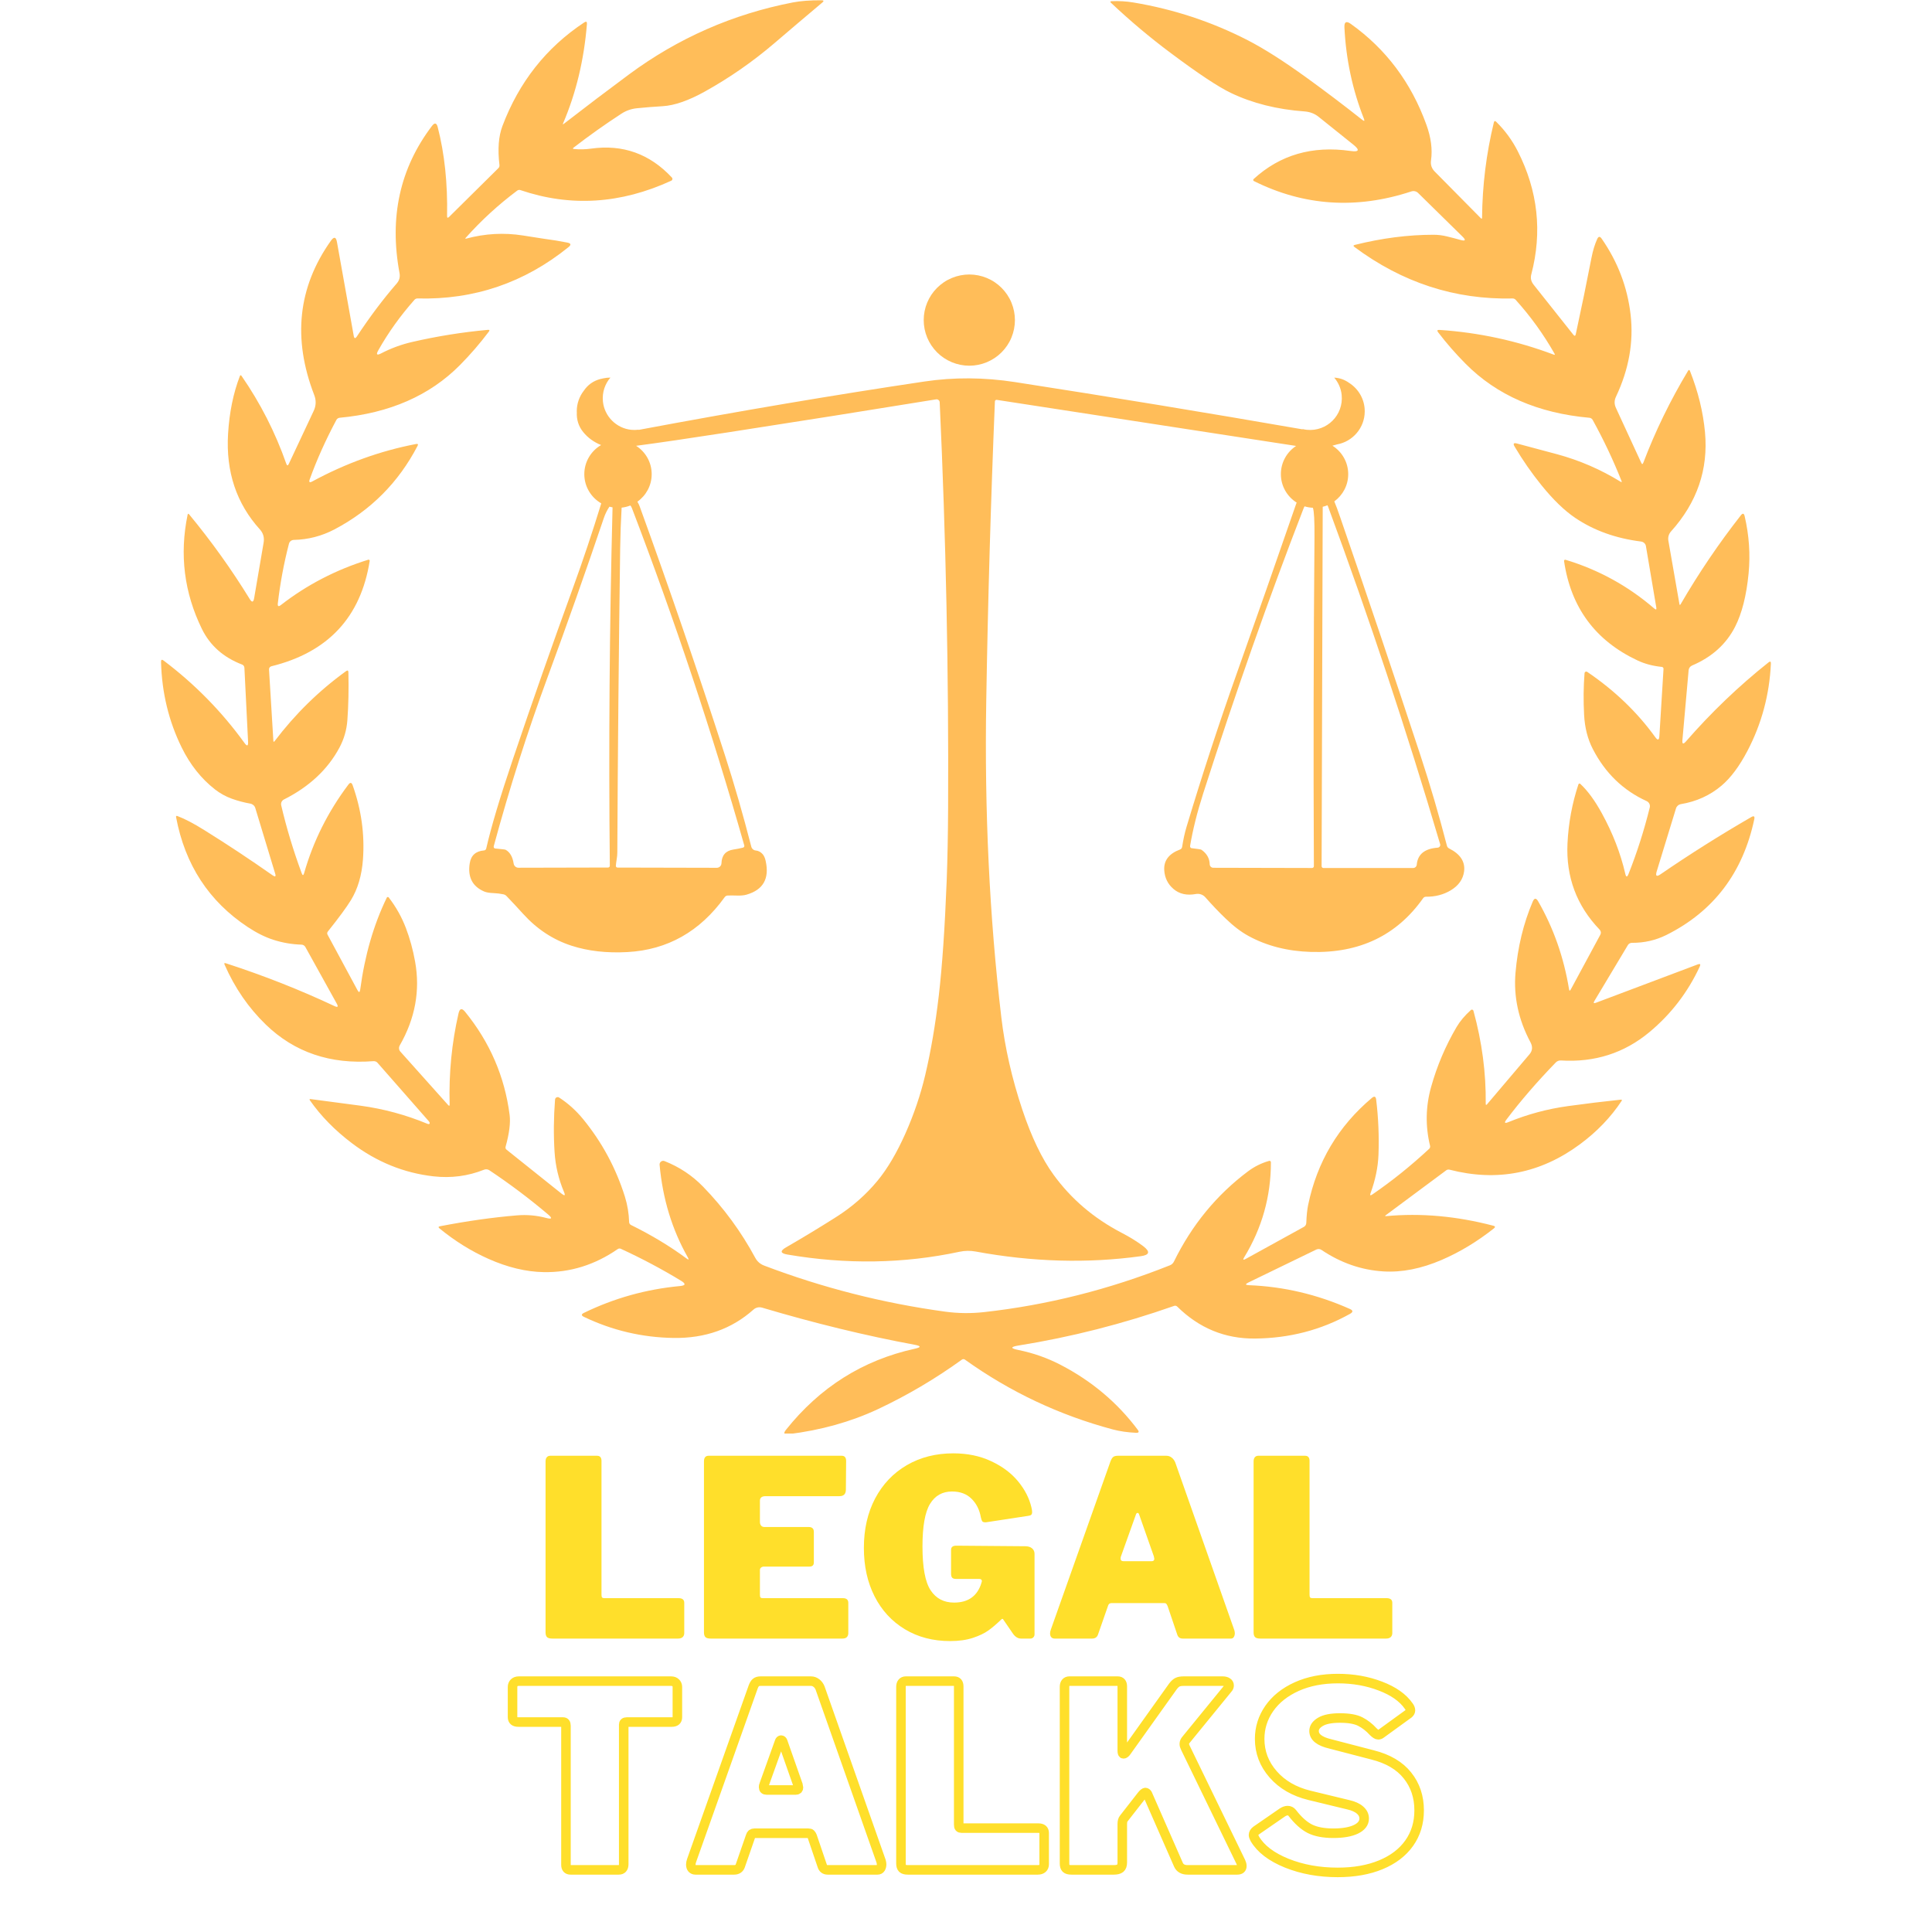 <svg xmlns="http://www.w3.org/2000/svg" xmlns:xlink="http://www.w3.org/1999/xlink" width="500" zoomAndPan="magnify" viewBox="0 0 375 375" height="500" preserveAspectRatio="xMidYMid meet" version="1.0"><defs><g/><clipPath id="4c35d89f0a"><path d="M 31.234 0 L 343.984 0 L 343.984 278.25 L 31.234 278.25 Z M 31.234 0 " clip-rule="nonzero"/></clipPath></defs><g clip-path="url(#4c35d89f0a)"><path fill="#ffbd59" d="M 325.309 156.91 C 325.445 156.477 325.801 156.164 326.23 156.086 C 329.258 155.59 331.895 154.395 334.141 152.5 C 335.93 150.988 337.602 148.746 339.168 145.766 C 341.926 140.508 343.449 134.855 343.73 128.809 C 343.754 128.387 343.598 128.309 343.266 128.57 C 337.496 133.156 332.148 138.277 327.223 143.93 C 326.707 144.516 326.484 144.422 326.555 143.648 L 327.762 130.078 C 327.801 129.684 328.051 129.34 328.422 129.18 C 332.266 127.543 335.051 125.039 336.773 121.672 C 338.109 119.059 338.984 115.605 339.402 111.301 C 339.758 107.629 339.504 103.926 338.637 100.188 C 338.504 99.621 338.262 99.566 337.902 100.016 C 333.625 105.473 329.727 111.227 326.207 117.285 C 326.09 117.48 326.012 117.469 325.977 117.242 L 323.832 104.961 C 323.715 104.305 323.902 103.645 324.328 103.168 C 329.402 97.539 331.605 91.113 330.938 83.895 C 330.574 79.969 329.605 76.016 328.035 72.031 C 327.926 71.75 327.789 71.738 327.637 71.996 C 324.172 77.77 321.281 83.715 318.961 89.832 C 318.84 90.141 318.715 90.145 318.574 89.848 L 313.648 79.172 C 313.309 78.445 313.316 77.719 313.664 76.992 C 316.168 71.699 317.113 66.387 316.496 61.047 C 315.879 55.727 314.004 50.812 310.871 46.309 C 310.543 45.84 310.258 45.867 310.02 46.387 C 309.551 47.414 309.18 48.629 308.906 50.035 C 307.988 54.789 306.969 59.734 305.855 64.875 C 305.777 65.23 305.621 65.266 305.391 64.98 L 297.672 55.258 C 297.18 54.641 297.031 53.973 297.223 53.258 C 299.383 45.012 298.508 37.043 294.598 29.355 C 293.516 27.227 292.125 25.324 290.422 23.648 C 290.188 23.414 290.031 23.461 289.953 23.781 C 288.484 29.848 287.723 36 287.668 42.242 C 287.668 42.484 287.582 42.516 287.414 42.34 L 278.473 33.293 C 277.875 32.688 277.637 31.961 277.762 31.109 C 278.062 28.992 277.762 26.691 276.859 24.199 C 273.914 16.039 269.027 9.52 262.195 4.641 C 261.312 4.012 260.898 4.238 260.953 5.32 C 261.254 11.52 262.516 17.426 264.734 23.043 C 264.914 23.5 264.812 23.57 264.426 23.27 C 260.855 20.441 257.254 17.715 253.617 15.086 C 249.156 11.859 245.348 9.438 242.195 7.816 C 235.23 4.234 227.828 1.789 219.984 0.48 C 218.594 0.25 217.188 0.168 215.762 0.234 C 215.48 0.25 215.441 0.355 215.648 0.547 C 219.34 4.031 223.195 7.277 227.223 10.281 C 232.562 14.277 236.461 16.863 238.918 18.039 C 243.102 20.043 247.871 21.242 253.219 21.629 C 254.262 21.711 255.168 22.055 255.93 22.664 L 262.652 28.055 C 263.992 29.129 263.812 29.543 262.105 29.297 C 254.711 28.242 248.453 30.059 243.328 34.754 C 243.305 34.773 243.285 34.797 243.273 34.828 C 243.215 34.945 243.266 35.09 243.387 35.148 C 253.109 39.988 263.293 40.66 273.926 37.16 C 274.395 37.004 274.906 37.113 275.246 37.449 L 283.859 45.91 C 284.582 46.621 284.453 46.84 283.473 46.57 C 282.578 46.32 281.715 46.098 280.887 45.895 C 280 45.676 279.121 45.566 278.25 45.566 C 273.312 45.566 268.219 46.223 262.973 47.535 C 262.672 47.609 262.645 47.742 262.887 47.93 C 272.172 54.852 282.41 58.188 293.602 57.934 C 293.824 57.93 294.035 58.023 294.184 58.188 C 297.082 61.395 299.598 64.887 301.738 68.656 C 301.848 68.855 301.793 68.918 301.574 68.832 C 294.434 66.141 287.039 64.543 279.395 64.035 C 278.969 64.008 278.883 64.164 279.141 64.5 C 280.75 66.609 282.523 68.641 284.457 70.59 C 290.504 76.699 298.52 80.199 308.508 81.09 C 308.766 81.113 309 81.266 309.129 81.492 C 311.297 85.426 313.168 89.391 314.742 93.375 C 314.828 93.582 314.77 93.629 314.566 93.508 C 310.715 91.137 306.605 89.355 302.246 88.172 C 299.602 87.453 296.996 86.758 294.43 86.082 C 293.797 85.914 293.645 86.109 293.98 86.672 C 295.551 89.32 297.293 91.832 299.215 94.203 C 301.48 97.004 303.66 99.113 305.762 100.531 C 309.383 102.973 313.633 104.496 318.508 105.109 C 319 105.168 319.391 105.523 319.469 105.98 L 321.488 117.918 C 321.559 118.332 321.43 118.402 321.102 118.121 C 316.031 113.746 310.285 110.59 303.871 108.652 C 303.84 108.641 303.809 108.641 303.773 108.645 C 303.648 108.664 303.562 108.777 303.582 108.898 C 304.898 117.91 309.648 124.34 317.832 128.188 C 319.246 128.855 320.82 129.273 322.559 129.445 C 322.758 129.465 322.902 129.641 322.887 129.84 L 322.086 142.855 C 322.039 143.68 321.773 143.762 321.293 143.094 C 317.797 138.246 313.395 134.016 308.082 130.414 C 308.035 130.379 307.977 130.359 307.918 130.355 C 307.734 130.34 307.57 130.48 307.559 130.664 C 307.352 133.25 307.324 135.938 307.473 138.738 C 307.602 141.234 308.164 143.445 309.16 145.375 C 311.566 150.047 315.055 153.422 319.617 155.496 C 320.086 155.711 320.34 156.227 320.219 156.727 C 319.125 161.156 317.754 165.457 316.098 169.633 C 315.836 170.301 315.621 170.285 315.465 169.59 C 314.547 165.617 313.031 161.703 310.914 157.852 C 309.566 155.387 308.172 153.484 306.738 152.152 C 306.715 152.125 306.684 152.109 306.652 152.098 C 306.531 152.062 306.406 152.133 306.367 152.254 C 305.141 155.965 304.438 159.777 304.25 163.691 C 303.938 170.203 306.016 175.785 310.484 180.438 C 310.738 180.703 310.801 181.09 310.641 181.395 L 304.891 192.051 C 304.719 192.375 304.602 192.352 304.547 191.988 C 303.531 185.809 301.535 180.129 298.551 174.941 C 298.164 174.258 297.812 174.281 297.504 174.996 C 295.695 179.238 294.582 183.852 294.156 188.84 C 293.77 193.453 294.734 197.938 297.059 202.297 C 297.523 203.164 297.465 203.941 296.879 204.629 L 288.645 214.332 C 288.465 214.539 288.375 214.504 288.379 214.219 C 288.449 208.254 287.656 202.246 285.996 196.195 C 285.984 196.148 285.957 196.105 285.926 196.07 C 285.809 195.941 285.617 195.934 285.496 196.047 C 284.305 197.117 283.383 198.223 282.719 199.348 C 280.574 203.004 278.926 206.875 277.785 210.953 C 276.715 214.758 276.645 218.57 277.574 222.398 C 277.625 222.613 277.562 222.836 277.402 222.984 C 273.852 226.285 270.172 229.242 266.359 231.855 C 265.977 232.113 265.863 232.031 266.023 231.594 C 266.957 229.035 267.469 226.555 267.562 224.152 C 267.695 220.562 267.547 216.988 267.113 213.438 C 267.039 212.816 266.762 212.707 266.285 213.105 C 259.77 218.586 255.645 225.512 253.91 233.879 C 253.723 234.785 253.602 235.949 253.551 237.367 C 253.539 237.695 253.359 237.988 253.082 238.137 L 241.789 244.359 C 241.305 244.625 241.203 244.52 241.496 244.043 C 244.953 238.375 246.684 232.227 246.684 225.598 C 246.684 225.57 246.68 225.543 246.672 225.516 C 246.629 225.367 246.48 225.285 246.336 225.328 C 244.84 225.75 243.469 226.434 242.215 227.375 C 236.129 231.938 231.34 237.773 227.855 244.879 C 227.695 245.203 227.422 245.461 227.09 245.59 C 215.289 250.293 203.258 253.32 191.004 254.68 C 188.48 254.961 185.961 254.93 183.445 254.59 C 171.371 252.938 159.66 249.957 148.309 245.645 C 147.551 245.352 146.977 244.852 146.594 244.141 C 143.855 239.066 140.488 234.469 136.477 230.34 C 134.367 228.164 131.875 226.508 128.988 225.367 C 128.887 225.324 128.773 225.312 128.66 225.32 C 128.277 225.355 127.992 225.699 128.027 226.086 C 128.625 232.691 130.453 238.68 133.504 244.055 C 133.762 244.516 133.68 244.586 133.258 244.273 C 130.059 241.902 126.465 239.734 122.473 237.77 C 122.258 237.66 122.121 237.449 122.113 237.215 C 122.062 235.512 121.789 233.871 121.297 232.285 C 119.562 226.746 116.863 221.73 113.195 217.238 C 111.812 215.547 110.25 214.145 108.52 213.027 C 108.449 212.98 108.367 212.953 108.281 212.949 C 108 212.926 107.754 213.137 107.734 213.418 C 107.461 216.926 107.434 220.316 107.641 223.602 C 107.812 226.285 108.418 228.871 109.469 231.355 C 109.77 232.062 109.621 232.18 109.023 231.707 L 98.297 223.133 C 98.137 223.008 98.074 222.789 98.137 222.574 C 98.852 220.008 99.113 217.949 98.918 216.402 C 97.965 208.977 95.086 202.305 90.277 196.391 C 89.648 195.621 89.227 195.719 89.004 196.684 C 87.688 202.414 87.109 208.305 87.273 214.348 C 87.281 214.668 87.176 214.711 86.973 214.477 L 77.688 204.094 C 77.41 203.777 77.375 203.301 77.594 202.91 C 80.59 197.68 81.582 192.258 80.57 186.645 C 80.156 184.344 79.562 182.172 78.785 180.133 C 77.973 178 76.863 176.023 75.449 174.191 C 75.43 174.164 75.402 174.148 75.375 174.133 C 75.262 174.078 75.129 174.121 75.078 174.23 C 72.523 179.477 70.805 185.426 69.918 192.066 C 69.84 192.664 69.656 192.703 69.379 192.176 L 63.57 181.402 C 63.469 181.211 63.496 180.977 63.641 180.801 C 65.773 178.133 67.266 176.098 68.121 174.707 C 69.445 172.535 70.223 169.91 70.449 166.824 C 70.805 161.941 70.133 157.133 68.445 152.406 C 68.246 151.859 67.973 151.816 67.621 152.289 C 63.664 157.547 60.801 163.273 59.031 169.469 C 58.891 169.965 58.73 169.973 58.555 169.484 C 56.926 165.07 55.602 160.68 54.582 156.312 C 54.477 155.859 54.691 155.391 55.109 155.18 C 60.027 152.707 63.617 149.348 65.887 145.113 C 66.777 143.445 67.289 141.668 67.426 139.777 C 67.637 136.852 67.703 133.758 67.625 130.496 C 67.613 130.129 67.465 130.055 67.168 130.27 C 61.922 134.059 57.301 138.582 53.312 143.844 C 53.156 144.047 53.07 144.023 53.059 143.773 L 52.215 129.926 C 52.199 129.645 52.395 129.391 52.684 129.32 C 63.664 126.617 70.023 119.805 71.758 108.879 C 71.762 108.844 71.762 108.812 71.75 108.781 C 71.711 108.668 71.59 108.602 71.477 108.641 C 65.199 110.594 59.547 113.527 54.516 117.441 C 54.051 117.801 53.859 117.688 53.926 117.109 C 54.379 113.203 55.098 109.348 56.086 105.535 C 56.191 105.109 56.578 104.809 57.02 104.797 C 59.797 104.738 62.43 104.059 64.922 102.754 C 71.973 99.043 77.348 93.645 81.043 86.555 C 81.207 86.234 81.113 86.109 80.762 86.18 C 73.82 87.508 67.105 89.93 60.613 93.449 C 60.078 93.742 59.914 93.598 60.121 93.027 C 61.48 89.258 63.203 85.422 65.289 81.512 C 65.414 81.273 65.656 81.113 65.93 81.086 C 75.625 80.184 83.402 76.781 89.262 70.875 C 91.281 68.836 93.156 66.668 94.887 64.367 C 95.078 64.109 95.016 63.992 94.699 64.023 C 89.746 64.473 84.844 65.258 79.988 66.379 C 77.887 66.863 75.875 67.605 73.957 68.602 C 73.145 69.016 72.965 68.828 73.41 68.031 C 75.336 64.594 77.688 61.309 80.453 58.184 C 80.602 58.02 80.816 57.926 81.043 57.93 C 92.016 58.215 101.785 54.887 110.352 47.961 C 110.898 47.523 110.828 47.23 110.141 47.09 C 108.699 46.801 107.16 46.551 105.531 46.336 C 105.461 46.328 104.109 46.117 101.48 45.703 C 97.809 45.129 94.156 45.332 90.52 46.309 C 90.297 46.371 90.258 46.316 90.406 46.148 C 93.43 42.762 96.758 39.711 100.391 36.996 C 100.574 36.863 100.805 36.824 101.012 36.898 C 110.719 40.199 120.477 39.59 130.289 35.078 C 130.328 35.062 130.359 35.039 130.391 35.012 C 130.551 34.867 130.562 34.621 130.418 34.465 C 126.117 29.855 120.887 27.984 114.734 28.848 C 113.613 29.004 112.5 29.031 111.395 28.918 C 111.16 28.895 111.141 28.809 111.332 28.656 C 114.34 26.332 117.438 24.133 120.617 22.066 C 121.531 21.473 122.531 21.121 123.621 21.012 C 125.281 20.844 126.953 20.711 128.625 20.613 C 130.926 20.477 133.668 19.52 136.844 17.75 C 141.641 15.078 146.129 11.957 150.305 8.387 C 153.27 5.848 156.371 3.215 159.609 0.492 C 159.953 0.207 159.902 0.059 159.453 0.055 C 157.273 0.043 155.426 0.18 153.914 0.469 C 142.227 2.734 131.617 7.395 122.078 14.453 C 117.828 17.602 113.613 20.797 109.43 24.039 C 109.254 24.188 109.211 24.152 109.297 23.941 C 111.82 18.039 113.359 11.617 113.922 4.68 C 113.965 4.203 113.781 4.094 113.383 4.363 C 106.023 9.238 100.734 15.941 97.516 24.477 C 96.77 26.457 96.578 28.973 96.945 32.031 C 96.973 32.262 96.898 32.48 96.742 32.633 L 87.184 42.09 C 86.902 42.363 86.766 42.305 86.777 41.906 C 86.898 35.586 86.293 29.84 84.961 24.68 C 84.742 23.832 84.367 23.758 83.836 24.457 C 77.617 32.652 75.523 42.172 77.551 53.02 C 77.688 53.77 77.508 54.434 77.012 55.012 C 74.391 58.023 71.809 61.457 69.266 65.305 C 68.957 65.77 68.75 65.723 68.656 65.168 L 65.406 46.992 C 65.223 45.965 64.828 45.879 64.219 46.738 C 57.832 55.742 56.762 65.715 60.988 76.664 C 61.395 77.711 61.359 78.734 60.895 79.738 L 56.062 90.031 C 55.875 90.43 55.711 90.422 55.566 90.004 C 53.434 83.926 50.539 78.246 46.883 72.961 C 46.746 72.773 46.637 72.793 46.551 73.012 C 45.277 76.332 44.516 80.074 44.266 84.234 C 43.832 91.562 45.891 97.734 50.445 102.762 C 51.094 103.48 51.34 104.336 51.168 105.336 L 49.328 116.105 C 49.191 116.918 48.906 116.977 48.477 116.281 C 44.957 110.551 41.035 105.07 36.715 99.844 C 36.559 99.66 36.461 99.688 36.414 99.914 C 34.816 107.641 35.742 115.031 39.191 122.082 C 40.773 125.305 43.375 127.609 46.996 128.992 C 47.246 129.086 47.422 129.328 47.438 129.609 L 48.152 143.969 C 48.191 144.824 47.961 144.91 47.461 144.219 C 43.074 138.145 37.844 132.812 31.777 128.227 C 31.414 127.949 31.242 128.035 31.258 128.492 C 31.414 134.453 32.754 139.984 35.266 145.09 C 36.906 148.43 39.062 151.145 41.742 153.238 C 42.727 154 43.809 154.598 44.988 155.027 C 46.164 155.449 47.359 155.766 48.59 155.984 C 49.039 156.066 49.41 156.387 49.547 156.82 L 53.41 169.562 C 53.59 170.145 53.426 170.262 52.926 169.906 C 48.551 166.84 44.156 163.926 39.742 161.176 C 37.641 159.859 35.875 158.934 34.453 158.398 C 34.23 158.312 34.137 158.383 34.18 158.625 C 35.91 167.848 40.551 174.957 48.098 179.945 C 49.809 181.074 51.453 181.895 53.035 182.406 C 54.824 182.984 56.66 183.301 58.539 183.355 C 58.84 183.367 59.113 183.539 59.262 183.797 L 65.363 194.801 C 65.711 195.422 65.562 195.582 64.914 195.277 C 58.254 192.141 51.23 189.371 43.84 186.969 C 43.551 186.875 43.469 186.965 43.594 187.242 C 45.57 191.746 48.238 195.625 51.602 198.879 C 57.156 204.254 64.117 206.617 72.48 205.973 C 72.789 205.949 73.09 206.066 73.281 206.293 L 83.246 217.648 C 83.391 217.816 83.441 218.012 83.371 218.113 C 83.301 218.207 83.164 218.207 82.949 218.125 C 78.766 216.387 74.426 215.215 69.938 214.609 C 66.727 214.176 63.516 213.746 60.305 213.332 C 60.074 213.297 60.02 213.375 60.152 213.57 C 62.277 216.617 65 219.391 68.305 221.895 C 73.113 225.531 78.395 227.676 84.148 228.328 C 87.57 228.711 90.836 228.281 93.945 227.043 C 94.289 226.902 94.676 226.941 94.984 227.148 C 98.949 229.789 102.738 232.641 106.359 235.703 C 107.266 236.473 107.148 236.703 106 236.398 C 104.145 235.906 102.258 235.742 100.348 235.902 C 95.621 236.297 90.641 237 85.402 238.016 C 85.082 238.078 85.043 238.215 85.297 238.426 C 88.281 240.875 91.453 242.848 94.809 244.344 C 98.52 245.996 102.094 246.855 105.527 246.918 C 110.66 247.012 115.453 245.52 119.898 242.449 C 120.078 242.32 120.312 242.297 120.508 242.391 C 124.578 244.266 128.48 246.336 132.215 248.609 C 133.156 249.184 133.082 249.52 131.984 249.621 C 125.43 250.234 119.215 251.969 113.332 254.832 C 112.809 255.09 112.809 255.344 113.332 255.598 C 118.832 258.234 124.633 259.602 130.742 259.695 C 136.875 259.785 142.047 257.945 146.262 254.18 C 146.711 253.781 147.332 253.645 147.918 253.812 C 158.141 256.848 168.012 259.254 177.535 261.02 C 178.805 261.258 178.812 261.516 177.551 261.789 C 167.473 264.008 159.137 269.262 152.543 277.543 C 152.016 278.211 152.176 278.488 153.012 278.379 C 159.367 277.594 165.16 275.973 170.395 273.52 C 176.09 270.844 181.523 267.641 186.703 263.902 C 186.879 263.773 187.117 263.773 187.293 263.902 C 196.039 270.16 205.613 274.68 216.012 277.457 C 217.383 277.82 218.891 278.035 220.523 278.105 C 221.039 278.121 221.145 277.926 220.832 277.516 C 216.887 272.246 211.895 268.043 205.852 264.91 C 203.285 263.578 200.562 262.621 197.699 262.039 C 196.082 261.719 196.086 261.422 197.719 261.16 C 207.898 259.527 217.965 256.961 227.914 253.469 C 228.113 253.398 228.34 253.449 228.496 253.605 C 232.742 257.793 237.766 259.863 243.578 259.812 C 250.27 259.754 256.426 258.156 262.047 255.012 C 262.664 254.664 262.648 254.348 261.996 254.062 C 255.688 251.254 249.168 249.719 242.438 249.457 C 241.695 249.426 241.664 249.25 242.332 248.922 L 255.492 242.539 C 255.816 242.383 256.199 242.406 256.488 242.602 C 260.238 245.125 264.238 246.516 268.492 246.777 C 272.09 247.004 275.879 246.254 279.859 244.535 C 283.367 243.023 286.734 240.988 289.969 238.426 C 290.273 238.184 290.238 238.016 289.859 237.914 C 282.715 236.043 275.785 235.422 269.062 236.051 C 268.812 236.074 268.789 236.016 268.984 235.867 L 280.727 227.145 C 280.895 227.02 281.125 226.98 281.359 227.035 C 290.586 229.418 299.039 227.762 306.715 222.066 C 309.98 219.645 312.66 216.855 314.742 213.703 C 314.871 213.508 314.816 213.422 314.582 213.445 C 311.172 213.805 307.77 214.219 304.375 214.688 C 300.383 215.234 296.516 216.273 292.781 217.801 C 292.055 218.102 291.926 217.938 292.402 217.309 C 295.129 213.695 298.32 210 301.977 206.223 C 302.234 205.957 302.598 205.816 302.969 205.836 C 309.535 206.242 315.262 204.406 320.156 200.332 C 324.359 196.832 327.613 192.59 329.922 187.609 C 330.129 187.152 330.004 187.016 329.539 187.188 L 309.777 194.633 C 309.336 194.801 309.234 194.691 309.469 194.297 L 315.984 183.418 C 316.141 183.16 316.441 183.004 316.77 183.004 C 319.156 183.016 321.383 182.504 323.457 181.473 C 332.617 176.891 338.301 169.402 340.504 159.012 C 340.625 158.441 340.434 158.301 339.93 158.59 C 333.844 162.109 327.969 165.812 322.301 169.703 C 321.539 170.223 321.293 170.039 321.562 169.148 Z M 325.309 156.91 " fill-opacity="1" fill-rule="nonzero"/></g><path fill="#ffbd59" d="M 191.531 53.953 C 192.066 54.176 192.578 54.445 193.062 54.77 C 193.547 55.094 193.992 55.461 194.402 55.871 C 194.812 56.281 195.18 56.73 195.504 57.211 C 195.828 57.695 196.102 58.207 196.32 58.742 C 196.543 59.281 196.711 59.832 196.824 60.402 C 196.938 60.973 196.996 61.551 196.996 62.129 C 196.996 62.711 196.938 63.289 196.824 63.859 C 196.711 64.426 196.543 64.98 196.32 65.52 C 196.102 66.055 195.828 66.566 195.504 67.047 C 195.18 67.531 194.812 67.98 194.402 68.391 C 193.992 68.801 193.547 69.168 193.062 69.492 C 192.578 69.812 192.066 70.086 191.531 70.309 C 190.996 70.531 190.441 70.699 189.871 70.812 C 189.301 70.926 188.727 70.984 188.145 70.984 C 187.562 70.984 186.988 70.926 186.418 70.812 C 185.848 70.699 185.293 70.531 184.758 70.309 C 184.219 70.086 183.707 69.812 183.227 69.492 C 182.742 69.168 182.293 68.801 181.883 68.391 C 181.473 67.98 181.105 67.531 180.781 67.047 C 180.461 66.566 180.188 66.055 179.965 65.52 C 179.742 64.98 179.574 64.426 179.461 63.859 C 179.348 63.289 179.293 62.711 179.293 62.129 C 179.293 61.551 179.348 60.973 179.461 60.402 C 179.574 59.832 179.742 59.281 179.965 58.742 C 180.188 58.207 180.461 57.695 180.781 57.211 C 181.105 56.73 181.473 56.281 181.883 55.871 C 182.297 55.461 182.742 55.094 183.227 54.77 C 183.707 54.445 184.219 54.176 184.758 53.953 C 185.293 53.73 185.848 53.562 186.418 53.449 C 186.988 53.336 187.562 53.277 188.145 53.277 C 188.727 53.277 189.301 53.336 189.871 53.449 C 190.441 53.562 190.996 53.73 191.531 53.953 Z M 191.531 53.953 " fill-opacity="1" fill-rule="nonzero"/><path fill="#ffbd59" d="M 281.266 164.68 C 281.059 164.578 280.91 164.391 280.852 164.168 C 279.316 158.23 277.602 152.387 275.715 146.641 C 270.629 131.184 265.43 115.762 260.121 100.375 C 259.688 99.105 259.309 98.086 258.988 97.32 C 260.621 96.129 261.688 94.211 261.688 92.035 C 261.688 89.703 260.461 87.66 258.621 86.508 C 258.938 86.43 259.227 86.348 259.508 86.262 C 262.566 85.715 264.895 83.047 264.895 79.828 C 264.895 77.5 263.676 75.465 261.844 74.305 C 260.973 73.684 260.012 73.348 258.969 73.297 C 259.766 74.23 260.293 75.395 260.418 76.672 C 260.805 80.566 257.559 83.812 253.664 83.426 C 253.371 83.398 253.09 83.344 252.809 83.277 C 252.82 83.297 252.836 83.316 252.848 83.34 C 234.18 80.098 215.562 77.035 197 74.16 C 191.008 73.234 185.148 73.199 179.41 74.055 C 162.031 76.645 143.535 79.773 123.934 83.445 C 123.941 83.434 123.949 83.418 123.957 83.402 C 123.496 83.465 123.016 83.473 122.527 83.426 C 119.645 83.141 117.312 80.809 117.027 77.926 C 116.848 76.152 117.43 74.516 118.48 73.289 C 118.016 73.289 117.566 73.34 117.129 73.434 C 116.918 73.473 116.699 73.52 116.48 73.578 C 115.148 73.941 114.098 74.691 113.324 75.828 C 112.469 76.934 111.949 78.32 111.949 79.828 C 111.949 79.891 111.961 79.953 111.961 80.02 C 111.895 81.469 112.301 82.75 113.191 83.852 C 114.098 84.973 115.262 85.816 116.672 86.383 C 114.727 87.52 113.414 89.621 113.414 92.035 C 113.414 94.461 114.742 96.574 116.703 97.703 C 115.016 103.203 113.188 108.68 111.207 114.129 C 107.199 125.141 103.32 136.199 99.57 147.305 C 97.055 154.746 95.32 160.547 94.375 164.703 C 94.328 164.906 94.156 165.055 93.945 165.07 C 92.344 165.199 91.418 166.031 91.176 167.559 C 90.75 170.219 91.68 172.047 93.965 173.035 C 94.387 173.219 95.004 173.324 95.824 173.352 C 96.465 173.379 97.098 173.457 97.727 173.59 C 97.945 173.637 98.152 173.75 98.316 173.922 C 99.41 175.066 100.488 176.223 101.551 177.395 C 104.23 180.352 107.363 182.41 110.945 183.566 C 114.152 184.605 117.758 185.016 121.773 184.797 C 129.559 184.371 135.855 180.816 140.664 174.133 C 140.801 173.949 141.008 173.832 141.219 173.824 C 141.781 173.801 142.34 173.801 142.898 173.824 C 143.723 173.859 144.387 173.801 144.891 173.656 C 148.141 172.723 149.383 170.531 148.609 167.082 C 148.488 166.52 148.289 166.086 148.02 165.781 C 147.645 165.359 147.199 165.125 146.684 165.078 C 146.277 165.047 145.938 164.758 145.832 164.363 C 144.234 158.141 142.52 152.195 140.688 146.52 C 135.465 130.336 129.953 114.25 124.152 98.27 C 124.055 98 123.91 97.703 123.719 97.375 C 125.395 96.191 126.492 94.242 126.492 92.035 C 126.492 89.723 125.285 87.691 123.469 86.531 C 127.859 85.953 133.848 85.074 141.445 83.898 C 155.031 81.797 168.449 79.672 181.691 77.516 C 181.711 77.512 181.73 77.508 181.75 77.508 C 182.086 77.488 182.375 77.746 182.395 78.082 C 183.605 104.324 184.152 130.574 184.027 156.832 C 184 162.012 183.91 166.699 183.754 170.887 C 183.398 180.02 182.891 187.465 182.223 193.215 C 181.562 198.859 180.688 204.016 179.582 208.68 C 178.676 212.516 177.391 216.301 175.723 220.047 C 174.062 223.773 172.273 226.805 170.355 229.145 C 168.086 231.895 165.406 234.25 162.32 236.207 C 159.109 238.246 155.852 240.219 152.555 242.121 C 151.371 242.805 151.453 243.266 152.801 243.5 C 164.262 245.461 175.406 245.285 186.246 242.965 C 187.285 242.746 188.328 242.73 189.379 242.922 C 200.383 244.953 211.066 245.254 221.422 243.828 C 223.125 243.594 223.293 242.953 221.93 241.906 C 220.773 241.023 219.359 240.145 217.691 239.277 C 212.309 236.477 207.914 232.723 204.496 228.023 C 202.23 224.91 200.215 220.707 198.441 215.41 C 196.418 209.363 195.055 203.371 194.352 197.426 C 192.051 177.91 191.078 157.465 191.43 136.086 C 191.75 116.691 192.312 97.305 193.109 77.918 C 193.109 77.906 193.113 77.891 193.113 77.879 C 193.141 77.707 193.297 77.586 193.469 77.613 L 251.574 86.555 C 249.797 87.723 248.617 89.734 248.617 92.023 C 248.617 94.359 249.844 96.402 251.688 97.559 C 251.656 97.613 251.629 97.672 251.609 97.727 C 247.805 108.738 243.953 119.742 240.051 130.727 C 236.551 140.582 233.301 150.523 230.293 160.543 C 229.949 161.684 229.672 162.969 229.449 164.395 C 229.414 164.617 229.266 164.801 229.055 164.883 C 226.879 165.695 225.855 167.043 225.98 168.922 C 226.078 170.398 226.672 171.602 227.758 172.535 C 228.895 173.52 230.348 173.852 232.113 173.527 C 232.797 173.398 233.496 173.641 233.961 174.168 C 235.238 175.621 236.531 176.98 237.848 178.246 C 239.387 179.734 240.871 180.871 242.305 181.656 C 245.848 183.594 249.898 184.633 254.461 184.77 C 263.867 185.047 271.121 181.57 276.227 174.344 C 276.352 174.16 276.555 174.055 276.773 174.055 C 278.562 174.074 280.164 173.66 281.574 172.82 C 283.102 171.902 283.969 170.684 284.176 169.156 C 284.426 167.273 283.461 165.777 281.266 164.68 Z M 147.773 168.48 C 147.781 168.426 147.781 168.371 147.785 168.316 C 147.781 168.371 147.781 168.426 147.773 168.48 C 147.77 168.516 147.766 168.547 147.758 168.578 C 147.766 168.551 147.77 168.516 147.773 168.48 Z M 147.641 167.637 C 147.602 167.59 147.559 167.562 147.508 167.555 C 147.555 167.559 147.602 167.59 147.641 167.637 Z M 147.301 169.328 C 147.215 169.316 147.145 169.242 147.098 169.121 C 147.148 169.242 147.219 169.316 147.301 169.328 Z M 118.367 168.039 C 118.367 168.043 118.367 168.043 118.367 168.043 C 118.367 168.234 118.219 168.387 118.031 168.387 L 100.629 168.426 C 100.172 168.43 99.777 168.09 99.703 167.633 C 99.496 166.293 98.973 165.398 98.137 164.938 C 98.074 164.906 97.848 164.867 97.453 164.828 L 96.086 164.688 C 96.07 164.684 96.055 164.68 96.039 164.676 C 95.875 164.629 95.785 164.43 95.84 164.23 C 98.855 153.09 102.359 142.105 106.348 131.277 C 110.105 121.082 113.727 110.836 117.207 100.543 C 117.469 99.77 117.828 99.035 118.285 98.348 C 118.488 98.402 118.688 98.441 118.895 98.477 C 118.895 98.496 118.895 98.512 118.895 98.531 C 118.301 121.637 118.125 144.809 118.367 168.039 Z M 144.465 164.098 C 144.465 164.102 144.469 164.102 144.469 164.105 C 144.512 164.293 144.402 164.477 144.219 164.527 C 143.594 164.68 142.969 164.805 142.34 164.898 C 140.855 165.125 140.086 166.012 140.035 167.566 C 140.02 168.051 139.621 168.438 139.133 168.438 L 119.863 168.395 C 119.855 168.395 119.848 168.395 119.832 168.395 C 119.656 168.379 119.523 168.223 119.539 168.043 C 119.574 167.621 119.629 167.203 119.699 166.785 C 119.777 166.312 119.82 165.891 119.82 165.512 C 119.914 145.805 120.102 126.102 120.375 106.395 C 120.414 103.773 120.508 101.152 120.656 98.535 C 121.254 98.469 121.82 98.324 122.355 98.113 C 122.48 98.266 122.586 98.434 122.652 98.621 C 130.945 120.301 138.215 142.129 144.465 164.098 Z M 255.141 104.285 C 254.957 125.566 254.918 146.852 255.023 168.133 C 255.023 168.324 254.863 168.477 254.668 168.477 L 235.508 168.434 C 235.125 168.434 234.812 168.137 234.805 167.758 C 234.77 166.625 234.258 165.699 233.258 164.98 C 233.152 164.902 232.934 164.84 232.617 164.805 L 231.273 164.629 C 231.27 164.629 231.266 164.629 231.262 164.629 C 231.086 164.598 230.965 164.395 231 164.172 C 231.52 161.062 232.367 157.676 233.535 154.023 C 239.777 134.559 246.258 116.145 252.984 98.781 C 253.055 98.586 253.133 98.426 253.211 98.281 C 253.723 98.441 254.27 98.531 254.832 98.559 C 255.062 99.211 255.164 101.117 255.141 104.285 Z M 277.262 168.039 C 277.27 167.883 277.305 167.742 277.355 167.613 C 277.305 167.742 277.27 167.883 277.262 168.039 C 277.238 168.379 277.336 168.688 277.496 168.879 C 277.332 168.688 277.238 168.379 277.262 168.039 Z M 277.848 169.07 C 277.863 169.07 277.879 169.07 277.895 169.07 C 277.879 169.07 277.863 169.07 277.848 169.07 Z M 278.074 169.027 C 278.293 168.922 278.473 168.66 278.539 168.324 C 278.473 168.66 278.293 168.922 278.074 169.027 Z M 277.98 167.094 C 278.148 167.105 278.293 167.211 278.402 167.379 C 278.293 167.211 278.148 167.105 277.98 167.094 Z M 279.059 164.531 C 276.527 164.715 275.168 165.816 274.992 167.836 C 274.957 168.203 274.652 168.48 274.281 168.48 L 256.867 168.477 C 256.676 168.477 256.523 168.316 256.523 168.125 L 256.738 98.367 C 257.055 98.289 257.367 98.191 257.66 98.07 C 257.703 98.141 257.738 98.223 257.773 98.316 C 265.777 119.984 273.031 141.828 279.531 163.852 C 279.543 163.887 279.551 163.926 279.555 163.965 C 279.574 164.254 279.352 164.508 279.059 164.531 Z M 279.059 164.531 " fill-opacity="1" fill-rule="nonzero"/><path stroke-linecap="butt" transform="matrix(0.374, 0, 0, 0.374, 0, 320.678)" fill="none" stroke-linejoin="miter" d="M 266.003 18.079 C 266.003 17.202 266.285 16.482 266.838 15.918 C 267.423 15.344 268.238 15.051 269.292 15.051 L 348.228 15.051 C 349.304 15.051 350.118 15.344 350.672 15.918 C 351.256 16.482 351.549 17.202 351.549 18.079 L 351.549 33.773 C 351.549 35.454 350.578 36.289 348.646 36.289 L 325.278 36.289 C 324.224 36.289 323.702 36.728 323.702 37.615 L 323.702 110.099 C 323.702 111.07 323.472 111.801 323.023 112.291 C 322.595 112.761 321.979 113.001 321.185 113.001 L 296.105 113.001 C 294.518 113.001 293.725 112.114 293.725 110.36 L 293.725 38.158 C 293.725 36.916 293.234 36.289 292.273 36.289 L 269.031 36.289 C 267.016 36.289 266.003 35.454 266.003 33.773 Z M 360.904 113.001 C 360.205 113.001 359.62 112.761 359.171 112.291 C 358.743 111.801 358.524 111.112 358.524 110.224 C 358.524 109.608 358.659 108.898 358.941 108.104 L 390.881 18.079 C 391.309 16.941 391.8 16.158 392.333 15.73 C 392.876 15.271 393.711 15.051 394.849 15.051 L 420.858 15.051 C 421.913 15.051 422.853 15.386 423.698 16.043 C 424.534 16.691 425.171 17.536 425.599 18.591 L 457.278 108.522 C 457.455 109.232 457.539 109.754 457.539 110.099 C 457.539 110.892 457.372 111.581 457.027 112.166 C 456.682 112.719 456.15 113.001 455.44 113.001 L 429.566 113.001 C 428.052 113.001 427.092 112.25 426.664 110.746 L 421.506 95.564 C 421.245 94.959 420.994 94.552 420.764 94.343 C 420.545 94.103 420.138 93.988 419.543 93.988 L 391.529 93.988 C 390.474 93.988 389.816 94.468 389.566 95.429 L 384.147 111.038 C 383.614 112.344 382.56 113.001 380.993 113.001 Z M 412.933 71.549 C 413.894 71.549 414.385 71.111 414.385 70.234 C 414.385 70.056 414.291 69.618 414.124 68.908 L 406.199 46.344 C 406.021 45.895 405.75 45.665 405.384 45.665 C 405.04 45.665 404.789 45.895 404.612 46.344 L 396.561 68.782 C 396.384 69.127 396.3 69.566 396.3 70.098 C 396.3 71.069 396.822 71.549 397.877 71.549 Z M 467.583 18.079 C 467.583 17.108 467.792 16.367 468.231 15.855 C 468.68 15.312 469.296 15.051 470.1 15.051 L 495.169 15.051 C 496.767 15.051 497.56 15.97 497.56 17.818 L 497.56 89.508 C 497.56 90.208 497.665 90.699 497.884 90.949 C 498.093 91.21 498.51 91.336 499.137 91.336 L 538.877 91.336 C 540.902 91.336 541.905 92.181 541.905 93.852 L 541.905 110.099 C 541.905 110.976 541.623 111.686 541.038 112.229 C 540.474 112.74 539.67 113.001 538.616 113.001 L 471.165 113.001 C 469.828 113.001 468.888 112.74 468.356 112.229 C 467.844 111.686 467.583 110.85 467.583 109.712 Z M 643.968 108.908 C 644.313 109.618 644.491 110.328 644.491 111.038 C 644.491 112.344 643.697 113.001 642.099 113.001 L 616.351 113.001 C 613.991 113.001 612.404 112.114 611.611 110.36 L 595.5 73.648 C 595.155 73.126 594.811 72.875 594.466 72.875 C 594.017 72.875 593.391 73.356 592.597 74.327 L 583.221 86.345 C 582.699 86.95 582.448 87.911 582.448 89.247 L 582.448 109.169 C 582.448 110.579 582.093 111.581 581.383 112.166 C 580.673 112.719 579.577 113.001 578.094 113.001 L 556.042 113.001 C 554.716 113.001 553.776 112.74 553.244 112.229 C 552.722 111.686 552.471 110.85 552.471 109.712 L 552.471 18.079 C 552.471 17.108 552.68 16.367 553.108 15.855 C 553.567 15.312 554.184 15.051 554.977 15.051 L 580.057 15.051 C 581.644 15.051 582.448 15.97 582.448 17.818 L 582.448 51.21 C 582.448 52.264 582.657 52.797 583.085 52.797 C 583.451 52.797 583.889 52.494 584.411 51.888 L 608.708 17.818 C 609.502 16.764 610.274 16.043 611.005 15.657 C 611.757 15.25 612.885 15.051 614.388 15.051 L 634.467 15.051 C 635.521 15.051 636.346 15.25 636.941 15.657 C 637.568 16.043 637.881 16.586 637.881 17.275 C 637.881 17.891 637.662 18.434 637.234 18.883 L 615.578 45.415 C 614.952 46.125 614.639 46.866 614.639 47.639 C 614.639 48.255 614.827 48.923 615.192 49.633 Z M 712.725 41.322 C 710.615 39.014 708.35 37.26 705.927 36.028 C 703.515 34.806 700.028 34.19 695.444 34.19 C 690.871 34.19 687.477 34.859 685.264 36.195 C 683.071 37.5 681.975 39.087 681.975 40.935 C 681.975 44.089 684.794 46.323 690.422 47.639 L 712.338 53.34 C 720.347 55.355 726.382 58.905 730.423 63.979 C 734.484 69.023 736.51 75.079 736.51 82.126 C 736.51 88.631 734.787 94.301 731.352 99.135 C 727.917 103.98 723.009 107.718 716.619 110.36 C 710.24 113.001 702.784 114.317 694.254 114.317 C 684.564 114.317 675.731 112.719 667.764 109.514 C 659.808 106.298 654.295 102.08 651.225 96.88 C 650.776 96.003 650.546 95.345 650.546 94.917 C 650.546 94.04 651.027 93.246 651.998 92.536 L 665.603 83.15 C 666.563 82.555 667.451 82.252 668.245 82.252 C 669.216 82.252 670.009 82.638 670.625 83.411 C 673.611 87.305 676.65 90.041 679.72 91.628 C 682.81 93.194 686.903 93.988 691.999 93.988 C 696.937 93.988 700.842 93.309 703.703 91.952 C 706.554 90.573 707.984 88.704 707.984 86.345 C 707.984 84.664 707.274 83.223 705.854 81.991 C 704.465 80.748 702.398 79.808 699.673 79.192 L 679.584 74.327 C 671.68 72.385 665.394 68.762 660.737 63.426 C 656.07 58.101 653.742 51.961 653.742 45.028 C 653.742 39.286 655.402 34.023 658.732 29.231 C 662.084 24.438 666.835 20.658 672.985 17.881 C 679.145 15.114 686.287 13.725 694.379 13.725 C 702.315 13.725 709.665 15.03 716.431 17.63 C 723.197 20.209 728.084 23.655 731.091 27.978 C 731.696 28.771 731.999 29.523 731.999 30.233 C 731.999 30.828 731.696 31.402 731.091 31.935 L 716.692 42.376 C 716.254 42.721 715.773 42.898 715.241 42.898 C 714.635 42.898 713.8 42.366 712.725 41.322 Z M 712.725 41.322 " stroke="#ffdf2b" stroke-width="4.951" stroke-opacity="1" stroke-miterlimit="4"/><g fill="#ffdf2b" fill-opacity="1"><g transform="translate(103.407, 318.046)"><g><path d="M 2.484 -34.375 C 2.484 -34.727 2.562 -35 2.719 -35.188 C 2.883 -35.383 3.109 -35.484 3.391 -35.484 L 12.484 -35.484 C 13.055 -35.484 13.344 -35.145 13.344 -34.469 L 13.344 -8.516 C 13.344 -8.254 13.379 -8.078 13.453 -7.984 C 13.535 -7.891 13.688 -7.844 13.906 -7.844 L 28.312 -7.844 C 29.039 -7.844 29.406 -7.539 29.406 -6.938 L 29.406 -1.047 C 29.406 -0.734 29.301 -0.477 29.094 -0.281 C 28.883 -0.094 28.586 0 28.203 0 L 3.781 0 C 3.301 0 2.961 -0.094 2.766 -0.281 C 2.578 -0.477 2.484 -0.781 2.484 -1.188 Z M 2.484 -34.375 "/></g></g></g><g fill="#ffdf2b" fill-opacity="1"><g transform="translate(134.155, 318.046)"><g><path d="M 2.484 -34.375 C 2.484 -35.113 2.785 -35.484 3.391 -35.484 L 29.219 -35.484 C 29.789 -35.484 30.078 -35.145 30.078 -34.469 L 30.031 -28.922 C 30.031 -28.066 29.613 -27.641 28.781 -27.641 L 14.438 -27.641 C 13.707 -27.641 13.344 -27.336 13.344 -26.734 L 13.344 -22.656 C 13.344 -22.344 13.422 -22.098 13.578 -21.922 C 13.734 -21.742 13.941 -21.656 14.203 -21.656 L 22.812 -21.656 C 23.477 -21.656 23.812 -21.336 23.812 -20.703 L 23.812 -14.781 C 23.812 -14.238 23.523 -13.969 22.953 -13.969 L 14.109 -13.969 C 13.879 -13.969 13.691 -13.898 13.547 -13.766 C 13.41 -13.641 13.344 -13.484 13.344 -13.297 L 13.344 -8.516 C 13.344 -8.254 13.379 -8.078 13.453 -7.984 C 13.535 -7.891 13.688 -7.844 13.906 -7.844 L 29.453 -7.844 C 30.148 -7.844 30.5 -7.539 30.5 -6.938 L 30.5 -1.047 C 30.5 -0.734 30.406 -0.477 30.219 -0.281 C 30.031 -0.094 29.742 0 29.359 0 L 3.781 0 C 3.301 0 2.961 -0.094 2.766 -0.281 C 2.578 -0.477 2.484 -0.781 2.484 -1.188 Z M 2.484 -34.375 "/></g></g></g><g fill="#ffdf2b" fill-opacity="1"><g transform="translate(166.241, 318.046)"><g><path d="M 18.172 0.484 C 14.859 0.484 11.93 -0.281 9.391 -1.812 C 6.859 -3.344 4.898 -5.469 3.516 -8.188 C 2.129 -10.914 1.438 -14.051 1.438 -17.594 C 1.438 -21.227 2.164 -24.43 3.625 -27.203 C 5.094 -29.973 7.141 -32.125 9.766 -33.656 C 12.398 -35.188 15.41 -35.953 18.797 -35.953 C 21.535 -35.953 23.977 -35.445 26.125 -34.438 C 28.281 -33.438 30.02 -32.141 31.344 -30.547 C 32.664 -28.953 33.535 -27.266 33.953 -25.484 C 34.047 -25.098 34.094 -24.797 34.094 -24.578 C 34.094 -24.285 34.023 -24.094 33.891 -24 C 33.766 -23.906 33.562 -23.844 33.281 -23.812 L 25.094 -22.562 C 24.75 -22.562 24.523 -22.625 24.422 -22.75 C 24.328 -22.883 24.234 -23.145 24.141 -23.531 C 23.891 -24.988 23.289 -26.188 22.344 -27.125 C 21.406 -28.07 20.141 -28.547 18.547 -28.547 C 16.672 -28.547 15.242 -27.738 14.266 -26.125 C 13.297 -24.52 12.812 -21.77 12.812 -17.875 C 12.812 -13.801 13.336 -10.969 14.391 -9.375 C 15.441 -7.781 16.957 -6.984 18.938 -6.984 C 21.52 -6.984 23.238 -8.098 24.094 -10.328 L 24.234 -10.75 L 24.344 -11.141 C 24.344 -11.43 24.164 -11.578 23.812 -11.578 L 19.312 -11.578 C 18.969 -11.578 18.723 -11.656 18.578 -11.812 C 18.43 -11.969 18.359 -12.238 18.359 -12.625 L 18.359 -17.219 C 18.359 -17.758 18.691 -18.031 19.359 -18.031 L 32.75 -17.922 C 33.32 -17.922 33.766 -17.785 34.078 -17.516 C 34.398 -17.242 34.562 -16.891 34.562 -16.453 L 34.562 -0.812 C 34.562 -0.594 34.484 -0.398 34.328 -0.234 C 34.172 -0.078 33.977 0 33.75 0 L 31.938 0 C 31.363 0 30.852 -0.301 30.406 -0.906 L 28.5 -3.688 C 28.469 -3.781 28.406 -3.828 28.312 -3.828 C 28.238 -3.828 28.125 -3.742 27.969 -3.578 C 27.145 -2.785 26.359 -2.117 25.609 -1.578 C 24.859 -1.035 23.859 -0.555 22.609 -0.141 C 21.367 0.273 19.891 0.484 18.172 0.484 Z M 18.172 0.484 "/></g></g></g><g fill="#ffdf2b" fill-opacity="1"><g transform="translate(202.631, 318.046)"><g><path d="M 2.062 0 C 1.801 0 1.586 -0.086 1.422 -0.266 C 1.266 -0.441 1.188 -0.688 1.188 -1 C 1.188 -1.227 1.238 -1.484 1.344 -1.766 L 12.906 -34.375 C 13.062 -34.789 13.234 -35.078 13.422 -35.234 C 13.617 -35.398 13.926 -35.484 14.344 -35.484 L 23.766 -35.484 C 24.148 -35.484 24.492 -35.363 24.797 -35.125 C 25.098 -34.883 25.328 -34.57 25.484 -34.188 L 36.953 -1.625 C 37.016 -1.375 37.047 -1.18 37.047 -1.047 C 37.047 -0.766 36.984 -0.52 36.859 -0.312 C 36.734 -0.102 36.547 0 36.297 0 L 26.922 0 C 26.379 0 26.023 -0.27 25.859 -0.812 L 24 -6.312 C 23.906 -6.531 23.816 -6.68 23.734 -6.766 C 23.66 -6.848 23.508 -6.891 23.281 -6.891 L 13.141 -6.891 C 12.766 -6.891 12.531 -6.711 12.438 -6.359 L 10.469 -0.719 C 10.281 -0.238 9.898 0 9.328 0 Z M 20.891 -15.016 C 21.242 -15.016 21.422 -15.172 21.422 -15.484 C 21.422 -15.555 21.391 -15.719 21.328 -15.969 L 18.453 -24.141 C 18.391 -24.305 18.297 -24.391 18.172 -24.391 C 18.047 -24.391 17.945 -24.305 17.875 -24.141 L 14.969 -16.016 C 14.906 -15.891 14.875 -15.727 14.875 -15.531 C 14.875 -15.188 15.062 -15.016 15.438 -15.016 Z M 20.891 -15.016 "/></g></g></g><g fill="#ffdf2b" fill-opacity="1"><g transform="translate(240.838, 318.046)"><g><path d="M 2.484 -34.375 C 2.484 -34.727 2.562 -35 2.719 -35.188 C 2.883 -35.383 3.109 -35.484 3.391 -35.484 L 12.484 -35.484 C 13.055 -35.484 13.344 -35.145 13.344 -34.469 L 13.344 -8.516 C 13.344 -8.254 13.379 -8.078 13.453 -7.984 C 13.535 -7.891 13.688 -7.844 13.906 -7.844 L 28.312 -7.844 C 29.039 -7.844 29.406 -7.539 29.406 -6.938 L 29.406 -1.047 C 29.406 -0.734 29.301 -0.477 29.094 -0.281 C 28.883 -0.094 28.586 0 28.203 0 L 3.781 0 C 3.301 0 2.961 -0.094 2.766 -0.281 C 2.578 -0.477 2.484 -0.781 2.484 -1.188 Z M 2.484 -34.375 "/></g></g></g></svg>